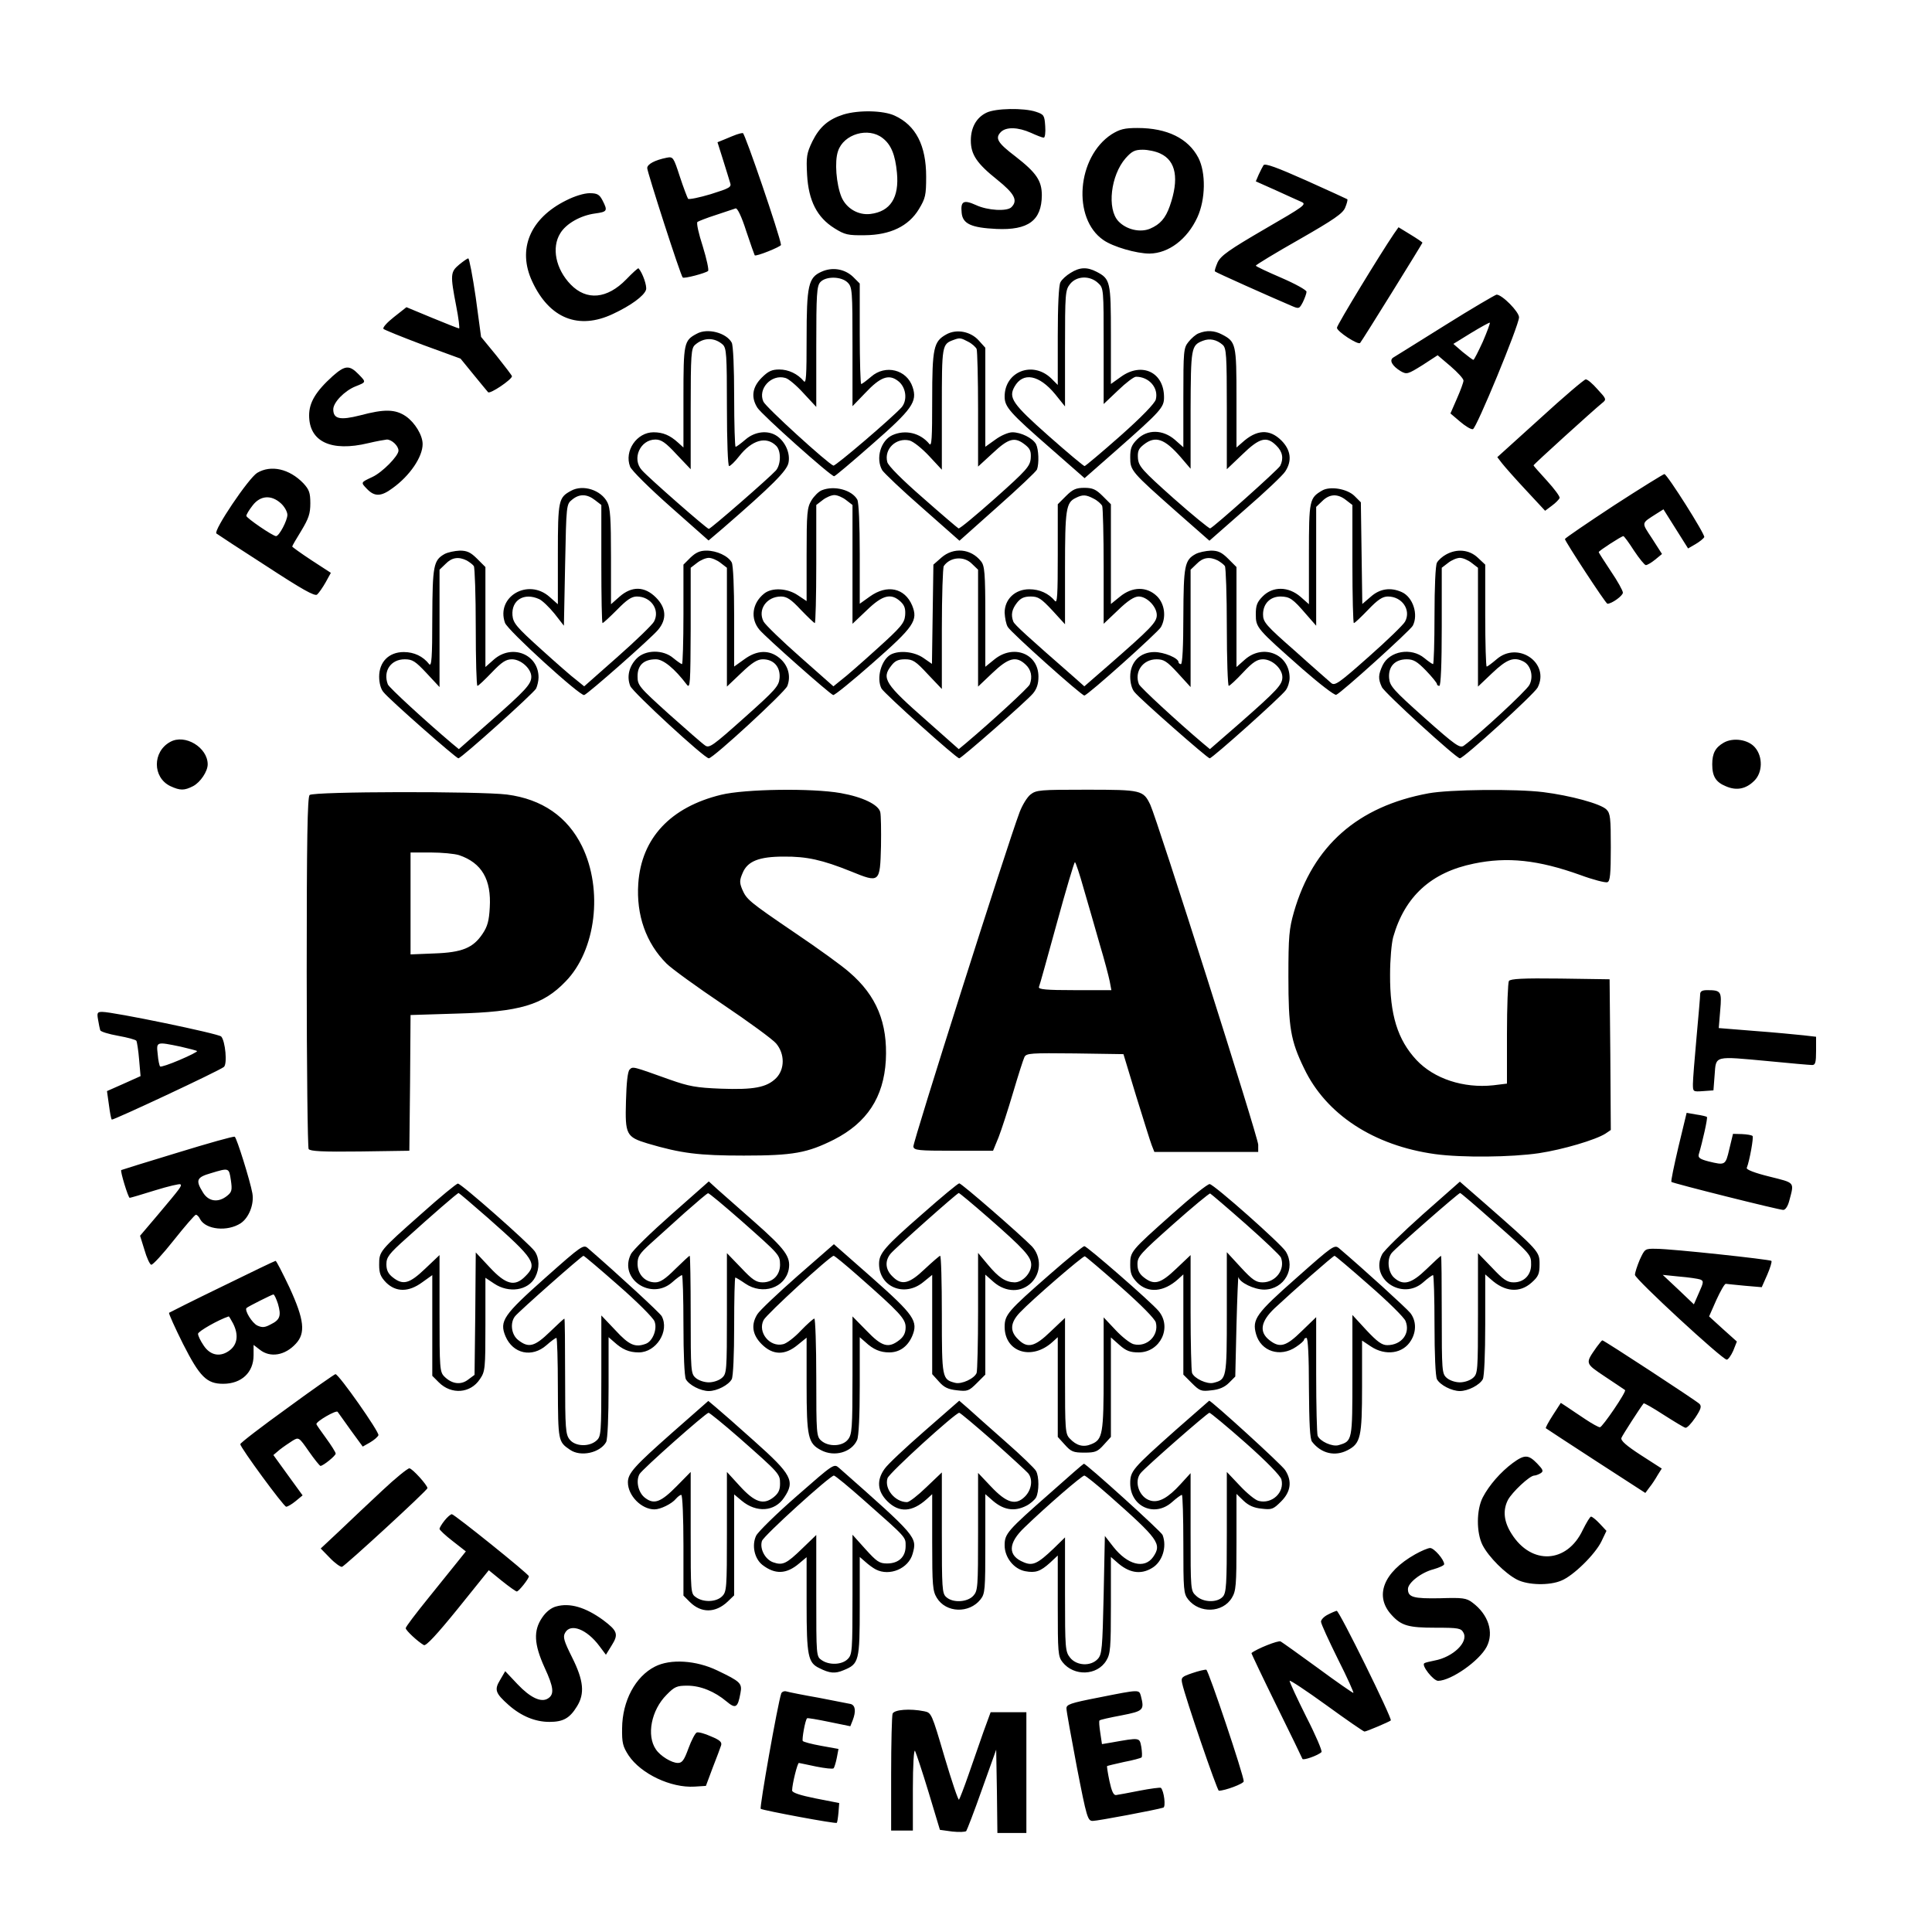 <svg version="1" xmlns="http://www.w3.org/2000/svg" width="1066.667" height="1066.667" viewBox="0 0 800 800"><path d="M408.4 46.7c-4.1 2-6.4 6.1-6.4 11.5 0 5.8 2.5 9.5 10.9 16.2 7.2 5.8 8.7 8.6 5.9 11.4-1.8 1.8-9.8 1.4-14.7-.9-5.1-2.3-6.4-1.6-5.9 3.2.4 4.6 4 6.2 14.4 6.7 13.2.6 18.7-3.5 18.8-13.9 0-6.1-2.3-9.4-10.9-16.1-7.5-5.7-8.6-7.6-6-10.2 2.2-2.1 7-2 12.4.4 2.4 1.1 4.7 2 5.3 2 .5 0 .8-2.1.6-4.8-.3-4.4-.5-4.8-3.8-5.9-5-1.7-16.9-1.5-20.6.4zM349.3 47.4c-6.3 2-9.9 5.1-12.9 11.1-2.4 5-2.6 6.4-2.2 13.9.6 10.7 4.1 17.6 11.3 22.1 4.3 2.7 5.6 3 12.6 2.9 10.5-.1 18.1-3.7 22.4-10.8 2.7-4.5 3-5.7 3-13.5 0-12.9-4.3-21.2-13-25.2-4.7-2.2-14.9-2.4-21.2-.5zm16.2 9.8c3.5 2.7 5.2 6.9 5.9 14.3 1 10.3-2.7 16.1-11 17.1-5 .6-10-2.3-12-7.1-2.1-5.2-2.9-14.6-1.4-18.9 2.3-7.1 12.6-10.1 18.5-5.4zM460.3 55.6c-14.4 9.4-16.4 34.9-3.4 43.8 4 2.8 13.7 5.6 19.1 5.6 7.9-.1 15.6-5.9 19.8-15 3.4-7.4 3.6-18.5.4-24.7C492 57.3 483.3 53 471 53c-5.4 0-7.3.5-10.7 2.6zm20.2 8c6.5 3 7.8 10.5 3.9 21.7-1.8 5.1-4 7.6-8.2 9.4-4.1 1.7-9.8.4-13.1-3.1-4.8-5.1-3.2-19 3-26.1 2.6-2.9 3.8-3.5 7.1-3.5 2.2 0 5.5.7 7.3 1.6zM305 55.7c-.8.3-2.9 1.1-4.7 1.9l-3.2 1.3 2.3 7.3c1.2 4 2.6 8.2 2.9 9.4.7 1.9-.1 2.3-8 4.8-4.7 1.4-9 2.3-9.4 1.9-.3-.5-1.9-4.6-3.4-9.2-2.6-8-2.8-8.3-5.4-7.8-5 1-8.1 2.7-8.1 4.3 0 1.6 13.8 44.5 14.7 45.3.5.6 9.5-1.8 10.5-2.7.4-.4-.6-5-2.2-10.2-1.7-5.2-2.7-9.7-2.2-10.1.4-.3 3.9-1.7 7.7-2.9l8.1-2.7c.7-.3 2.5 3.4 4.4 9.4 1.8 5.4 3.4 9.9 3.5 10 .4.7 11-3.6 10.9-4.3-.5-4-15-46.4-15.8-46.3-.6 0-1.8.3-2.6.6zM523.2 68.4c-.4.6-1.3 2.4-2 3.9l-1.2 2.8 8.3 3.7c4.5 2.1 9.3 4.2 10.6 4.8 2.3 1 1.1 1.8-15.3 11.3-14.6 8.5-18 10.9-19.4 13.7-.8 1.9-1.4 3.6-1.1 3.8.3.4 22.9 10.5 31.6 14.2 3.2 1.4 3.3 1.3 4.8-1.5.8-1.7 1.5-3.6 1.5-4.3 0-.7-4.7-3.3-10.5-5.8s-10.5-4.7-10.5-5c0-.3 8-5.2 17.9-10.8C552.4 90.9 556 88.4 557 86c.7-1.7 1.1-3.2.9-3.5-.3-.2-8-3.7-17.1-7.8-11.9-5.3-17-7.2-17.6-6.3zM234.4 83c-14.9 7.4-20.3 20.2-14 33.6 7.1 15.3 19.2 20.1 33.4 13.4 7.5-3.5 12.9-7.5 13.7-10 .5-1.5-1.4-7-3.1-8.9-.2-.2-2.5 1.9-5.1 4.6-7.9 8.1-16.4 8.9-23 2.1-6.2-6.4-8-15.3-4.3-21.2 2.4-4 8.4-7.4 14.4-8.2 5.1-.7 5.3-1.1 3.1-5.4-1.3-2.5-2.2-3-5.4-3-2.2 0-6.2 1.2-9.7 3zM577.2 96.8c-5.7 8.4-23.5 37.6-23.6 38.9-.1 1.5 8.8 7.3 9.6 6.3.9-1 25.8-41.2 25.8-41.5 0-.2-2.2-1.7-5-3.4l-4.9-3-1.9 2.7zM190.1 109.6c-3.6 3-3.7 4.2-1.2 17.1 1 5.1 1.5 9.3 1.2 9.3-.3 0-5.4-2-11.2-4.4l-10.6-4.4-5.2 4.1c-2.8 2.2-4.8 4.4-4.3 4.9.4.4 7.8 3.4 16.3 6.6l15.6 5.7 5.3 6.5c2.9 3.6 5.7 6.9 6.1 7.4.8.9 9.8-5.2 9.9-6.6 0-.3-2.9-4.1-6.4-8.5l-6.4-7.8-2.2-16.3c-1.3-8.9-2.7-16.2-3.1-16.2-.4 0-2.1 1.2-3.8 2.6zM340.2 112.5c-5.5 2.4-6.2 5.7-6.2 27.7 0 15.5-.2 18.9-1.2 17.6-2.5-3-6.3-4.8-10.1-4.8-3.1 0-4.6.7-7.3 3.4-3.9 3.9-4.5 8.1-1.8 12.4 1.7 2.8 30.6 28.6 31.8 28.4.4 0 7.5-6 15.8-13.3 16.6-14.5 18.7-17.6 16.7-23.6-2.4-7.3-11.3-9.5-17.2-4.3-1.9 1.6-3.7 3-4.1 3-.3 0-.6-9.4-.6-20.8v-20.8l-2.8-2.8c-3.5-3.3-8.6-4.1-13-2.1zM351 117c1.9 1.9 2 3.3 2 26.6v24.6l5.3-5.5c6.2-6.6 9.7-7.9 13.5-5 3.4 2.5 4.1 8 1.5 11-4 4.4-27.4 24.4-28.2 24.1-2.4-.9-28-24.2-29-26.5-2.4-5.3 3.3-11.5 9.1-9.8 1.3.3 4.7 3.2 7.5 6.3l5.3 5.7v-24.9c0-21.8.2-25.2 1.7-26.8 2.3-2.5 8.7-2.4 11.3.2zM443.3 113c-1.7 1-3.7 2.8-4.2 3.9-.7 1.2-1.1 9.8-1.1 22.2v20.3l-2.8-2.8c-7.7-7.3-19.2-2.7-19.2 7.6 0 4.3 2 6.6 19.3 21.7l13.8 12.1 13.2-11.6c18.5-16.3 19.7-17.7 19.7-21.9 0-10.4-9.2-14.7-17.8-8.5l-4.2 3v-20.3c0-22.1-.2-23.2-6-26.2-3.9-2-6.9-1.9-10.7.5zm11.4 4.2c2.3 2.1 2.3 2.4 2.3 26.1v24l5.9-5.6c3.3-3.2 6.6-5.7 7.5-5.7 5.4 0 9.4 4.6 8.2 9.4-.4 1.6-5.9 7.3-14.7 15.1-7.8 6.9-14.5 12.5-14.8 12.5-.4 0-7.1-5.6-14.9-12.5-15-13.3-16.7-15.8-14.1-20.4 3.5-6.2 10.2-4.9 16.8 3.1l4.1 5.1v-24c0-22.8.1-24.2 2.1-26.7 2.7-3.4 8.2-3.6 11.6-.4zM598.5 134.6c-11 6.9-20.7 12.9-21.5 13.4-1.9 1.1-.6 3.5 3 5.7 2.5 1.4 2.9 1.3 9-2.5l6.3-4.1 5.4 4.6c2.9 2.5 5.3 5.1 5.3 5.9 0 .7-1.2 4-2.7 7.4l-2.7 6.2 4 3.4c2.1 1.8 4.5 3.3 5.3 3.1 1.4-.2 19-42.8 19.1-46.3 0-2.3-7-9.4-9.3-9.4-.6.1-10.2 5.7-21.2 12.6zm15.5 6.9c-1.9 4.1-3.6 7.5-3.9 7.5-.3 0-2.3-1.5-4.5-3.3l-3.8-3.3 7.3-4.5c4.1-2.5 7.6-4.4 7.8-4.3.2.2-1.1 3.7-2.9 7.9z"/><path d="M288.5 138.2c-5.3 2.8-5.5 3.8-5.5 26.2v20.9l-2.2-2c-3.4-3.1-6.3-4.3-10.2-4.3-6.9 0-12.2 7.7-9.7 14.2.5 1.5 8.1 9 16.8 16.7l15.7 13.9 6-5.1c20.4-17.7 26.5-23.8 27.1-27.1.8-3.9-1.3-8.6-4.7-11-3.7-2.6-9.2-2-13.1 1.4-1.9 1.6-3.7 3-4.1 3-.3 0-.6-9.3-.6-20.6 0-12.2-.4-21.3-1-22.5-2.2-4.1-10.1-6.2-14.5-3.7zm10.8 4.5c1.5 1.5 1.7 4 1.7 26 0 14 .4 24.3.9 24.3s2.4-1.8 4.1-4c5.4-6.9 11.3-8.5 15.4-4.4 2.1 2.1 2 7.7-.1 10.2-2.7 3-27 24.2-27.8 24.2-.8 0-25-21.2-27.7-24.3-4.3-4.7-.7-12.7 5.6-12.7 2.4 0 4.2 1.2 8.8 6.2l5.8 6.1v-25c0-22.6.2-25.1 1.8-26.5 3.5-3.1 8-3.2 11.5-.1zM391.8 138.5c-5.2 2.9-5.8 5.5-5.8 27.1 0 16-.2 19.5-1.2 18.2-3.8-4.6-10-6-15.3-3.6-4.8 2.2-7 9.6-4.2 14.5.7 1.1 8.1 8.2 16.6 15.6l15.4 13.6 15.7-14c8.7-7.7 16.1-14.7 16.4-15.5.9-2.5.7-8.3-.4-10.5-1.4-2.5-6.2-4.9-9.8-4.9-1.6 0-4.7 1.3-7 3l-4.2 3v-41l-2.7-3c-3.4-3.8-9.3-4.9-13.5-2.5zm9.1 3c1.6.8 3.1 2.2 3.5 3 .3.9.6 12.3.6 25.2v23.5l6.1-5.6c6.6-6.2 9.1-6.8 13.3-3.5 2.2 1.7 2.6 2.8 2.4 5.7-.3 3.3-1.7 4.9-14.7 16.5-7.9 7-14.7 12.7-15.2 12.5-.4-.2-7.1-5.9-14.8-12.7-8.5-7.4-14.4-13.3-14.7-14.8-1.4-5.4 3.7-10.2 9.2-8.9 1.6.4 5.2 3.3 8.1 6.4l5.3 5.7v-25.1c0-26.7 0-26.9 5-28.7 2.4-.9 2.9-.8 5.9.8zM496.4 138c-1.2.4-3.1 2.1-4.3 3.6-2 2.5-2.1 3.7-2.1 23.1v20.5l-3.5-3.1c-5-4.3-11.4-4.4-15.6-.2-2.4 2.4-2.9 3.8-2.9 7.5 0 5.5.4 5.9 19.6 22.9l13.2 11.6 14.8-13c8.2-7.1 15.7-14.2 16.6-15.7 2.9-4.4 2.3-8.9-1.6-12.8-4.9-4.9-10.3-4.6-16.3.9l-2.3 2v-20.4c0-22.4-.2-23.4-6-26.4-3.2-1.7-6.4-1.8-9.6-.5zm9.9 4.8c1.5 1.4 1.7 4 1.7 26.5v25l6.4-6.1c7.2-7 10.1-7.7 14.1-3.7 2.6 2.5 3.1 5.4 1.6 8.4-1 1.7-27.4 25.3-29 25.9-.4.1-7.3-5.5-15.2-12.5-13-11.6-14.4-13.2-14.7-16.5-.2-2.9.2-4 2.4-5.7 4.8-3.8 8.6-2.5 15.3 5.2l4.1 4.8v-24.3c.1-25.9.2-26.8 5.1-28.7 2.8-1.1 5.7-.5 8.2 1.7zM137.8 155.7c-7.1 6.4-9.8 11-9.8 16.3 0 10.9 9.1 15.2 24.5 11.5 3.3-.8 6.8-1.4 7.7-1.5 2 0 4.8 2.6 4.8 4.6 0 2.2-6.7 9-10.8 10.9-4.9 2.3-4.9 2.2-2.2 5 3.1 3.2 5.8 3.2 10.6-.4 7.1-5.1 12.4-12.9 12.4-18.2 0-3.7-3.2-8.9-6.9-11.5-4.4-3-8.9-3.1-19-.4-8.3 2.1-11.1 1.5-11.1-2.5 0-2.9 4.7-7.7 9.2-9.5 4.5-1.8 4.5-1.7 1.3-5-3.8-3.9-5.6-3.8-10.7.7zM637.8 173.2L620 189.3l2 2.6c1.1 1.4 5.5 6.4 9.9 11.1l7.9 8.5 2.8-2.1c1.5-1.1 2.9-2.5 3.2-3.2.2-.6-2.2-3.8-5.2-7.1-3.1-3.4-5.6-6.2-5.6-6.4 0-.4 24.6-22.7 28.4-25.8 1.9-1.5 1.8-1.7-1.9-5.7-2-2.3-4.2-4.2-4.9-4.1-.6 0-9.1 7.2-18.8 16.1zM106.5 195.8c-3.6 2.2-18.2 23.9-16.9 25.1.5.4 9.8 6.5 20.7 13.5 14.7 9.6 20 12.6 21 11.8.7-.6 2.3-2.9 3.5-5l2.2-4-8-5.2c-4.4-2.9-8-5.5-8-5.7 0-.3 1.7-3.2 3.8-6.6 3-5 3.7-7 3.7-11.3 0-4.4-.5-5.7-2.9-8.3-5.8-6-13.4-7.7-19.1-4.3zm9.9 12.7c1.4 1.3 2.6 3.4 2.6 4.7 0 2.3-3.4 8.8-4.7 8.8-1.3 0-12.3-7.5-12.3-8.4 0-.5 1.1-2.4 2.6-4.3 3.2-4.2 7.8-4.5 11.8-.8zM668.3 209.3c-11.1 7.3-20.2 13.5-20.3 13.9 0 .9 16.9 26.8 17.6 26.8 1.8 0 6.4-3.3 6.4-4.6 0-.8-2.2-4.8-5-8.9-2.7-4.1-5-7.6-5-7.9 0-.5 9.4-6.6 10.2-6.6.3 0 2.3 2.7 4.4 6 2.2 3.3 4.4 6 4.9 6 .6 0 2.3-1 3.9-2.3l2.8-2.3-4.1-6.4c-4.5-6.9-4.7-6.1 2-10.4l2.7-1.7 5.1 8.1 5.1 8.1 3.1-1.8c1.7-1 3.3-2.3 3.6-2.9.4-1.1-15.2-25.8-16.5-26.1-.4 0-9.8 5.8-20.9 13zM236.5 203.2c-5.2 2.8-5.5 3.8-5.5 26.2v20.8l-3.5-3.1c-8.9-7.8-22.2 0-18.4 10.8 1.1 3.1 31.2 30.5 32.8 29.9 1.6-.5 28-23.8 30.6-27 3.7-4.4 3.4-9.1-.9-13.4-4.7-4.7-10-4.8-15.1-.3l-3.5 3.1v-19.6c0-15.7-.3-20.3-1.5-22.6-2.6-5.1-10.1-7.5-15-4.8zm9.9 3.9l2.6 2v24.5c0 13.4.2 24.4.5 24.4s3-2.5 6-5.5c4-4.1 6-5.5 8.2-5.5 5.9 0 9.7 5.6 7.1 10.4-.7 1.3-7.5 7.9-15.1 14.6l-13.8 12.2-3.2-2.6c-1.8-1.3-8.4-7.1-14.7-12.8-10.2-9.2-11.5-10.8-11.8-14-.5-6.3 4.8-9.6 11.1-6.7 1.3.6 4.1 3.3 6.3 6l3.9 5 .5-25.2c.5-24.9.5-25.1 2.9-27 3-2.5 6.2-2.4 9.5.2zM340.3 203c-1.3.5-3.2 2.4-4.3 4.2-1.8 3-2 5.1-2 22.5v19.2l-3.6-2.4c-4.4-3-10.8-3.3-14-.7-5 4-5.8 10.4-1.9 15 2.7 3.2 29 26.5 30.5 27 .5.2 7.9-5.8 16.4-13.3 17.2-15.1 18.8-17.6 16.3-23.8-3.1-7.3-10.4-8.8-17.5-3.7l-4.2 3v-20.6c0-12.2-.4-21.3-1-22.5-2.2-4-9.5-6-14.7-3.9zm10.1 4.1l2.6 2v49.2l5.9-5.6c6.6-6.4 10.1-7.2 14-3.6 1.7 1.6 2.1 3 1.9 5.7-.3 3.2-1.6 4.8-11.8 14-6.3 5.7-12.9 11.5-14.7 12.8l-3.2 2.6-13.8-12.2c-7.6-6.7-14.4-13.3-15.1-14.6-2.6-4.9 1.2-10.4 7.2-10.4 2.4 0 4.2 1.2 8.2 5.5 2.9 3 5.5 5.5 5.8 5.5.3 0 .6-11 .6-24.4v-24.5l2.6-2c1.5-1.2 3.7-2.1 4.9-2.1 1.2 0 3.4.9 4.9 2.1zM441.4 205.4l-3.4 3.4v20.8c0 16.8-.2 20.5-1.2 19.2-2.6-3.1-6.3-4.8-10.6-4.8-5.9 0-10.2 4.1-10.2 9.7.1 2.1.6 4.8 1.3 5.9 1.3 2.3 30.5 28.4 31.7 28.4 1.3 0 30.4-26.1 31.7-28.3 2.3-4.1 1.6-9.6-1.6-12.8-4.2-4.1-10.2-4.1-15.4.2l-3.7 3v-41.3l-3.4-3.4c-2.8-2.8-4.2-3.4-7.6-3.4-3.4 0-4.8.6-7.6 3.4zm11.5 1.1c1.6.8 3.1 2.2 3.5 3 .3.9.6 12.3.6 25.2v23.6l5.9-5.6c4.1-4 6.8-5.7 8.6-5.7 3.4 0 7.5 4.2 7.5 7.7 0 3-2.5 5.5-20 20.8l-10 8.7-3.7-3.3c-19.9-17.4-25.2-22.2-25.7-23.5-1.1-2.8-.6-5.1 1.5-7.8 1.5-1.9 2.9-2.6 5.7-2.6 3.1 0 4.3.8 8.9 5.7l5.3 5.8v-23.2c0-24.3.4-27.2 4.4-29.1 2.9-1.5 4.3-1.4 7.5.3zM547.5 203.1c-5.3 3.1-5.5 3.9-5.5 26.3v20.8l-3.5-3.1c-5-4.3-11.4-4.4-15.6-.2-2.4 2.4-2.9 3.8-2.9 7.5 0 5.5.4 5.9 19.3 22.6 7 6.1 13.3 11 14 10.7 2.1-.8 30.6-26.6 31.7-28.6 2.4-4.6.1-11.8-4.5-13.9-4.6-2.1-9.1-1.5-12.9 1.9l-3.5 3-.3-21-.3-21.1-2.6-2.6c-3-3-10.1-4.2-13.4-2.3zm9.9 4l2.6 2v24.5c0 13.4.3 24.4.6 24.4.4 0 3-2.5 5.9-5.5 4-4.2 6-5.5 8.2-5.5 5.9 0 9.7 5.6 7.1 10.4-.7 1.3-7.5 7.9-15.1 14.6-12.4 11-14 12.1-15.5 10.8-.9-.8-7.7-6.7-14.9-13.2-12.2-10.7-13.3-12-13.3-15.2 0-4.4 2.9-7.4 7.3-7.4 3.8.1 5 .9 10.5 7.3l4.2 4.8v-49.2l2.5-2.4c3-3 6.4-3.2 9.9-.4z"/><path d="M184.1 229.4c-4.6 2.6-5 4.7-5.1 26.6 0 16.3-.3 20.2-1.3 19-2.5-3.2-6.2-5-10.5-5-6.2 0-10.2 4.1-10.2 10.2 0 2.6.7 5.2 1.8 6.4 2.2 2.9 30.1 27.4 31 27.4 1.2 0 31-26.8 32.2-28.9.5-1.1 1-3.2 1-4.6 0-9.6-11-14-18.5-7.4l-3.5 3.1v-41.4l-3.4-3.4c-2.7-2.7-4.2-3.4-7.2-3.4-2.2.1-5 .7-6.3 1.4zm9.2 2.7c1.2.7 2.5 1.7 2.9 2.3.4.6.8 12 .8 25.3 0 13.4.3 24.3.7 24.3.4 0 3-2.5 5.9-5.5 4.2-4.4 5.9-5.5 8.4-5.5 3.7 0 8 3.9 8 7.2 0 3.1-2.3 5.6-17.3 18.8L190 310.2l-2.9-2.4c-11-9.3-26-23.1-26.5-24.4-2.1-5.5 1.2-10.4 7-10.4 3.2 0 4.4.8 9 5.7l5.4 5.8v-48.6l2.5-2.4c2.6-2.7 5.4-3.1 8.8-1.4zM285.9 230.9l-2.9 2.9v20.6c0 11.3-.3 20.6-.6 20.6s-1.9-1.1-3.6-2.5c-4.2-3.6-11.5-3.5-15.1.1-3.2 3.2-4.3 7.6-2.7 11.5 1.1 2.6 30.7 29.9 32.5 29.9 1.8 0 31.4-27.3 32.5-29.9 1.6-4.1.4-8.6-3.2-11.6-4.2-3.5-9.3-3.4-14.6.5l-4.2 3v-20.6c0-12.2-.4-21.3-1-22.5-1.5-2.7-6.2-4.9-10.5-4.9-2.7 0-4.4.8-6.6 2.9zm12.5 2.2l2.6 2v49.2l5.9-5.6c4.6-4.4 6.7-5.7 9-5.7 4.5 0 7.3 3.2 6.9 7.8-.3 3.3-1.6 4.8-14.6 16.4-13 11.6-14.5 12.7-16.2 11.5-1.1-.7-7.8-6.6-15-13-12.5-11.3-13-11.9-13-15.7 0-4.6 2.6-7 7.6-7 3.1 0 7.8 3.9 12.8 10.5 1.4 1.8 1.5-.5 1.6-23.2v-25.2l2.6-2c1.5-1.2 3.7-2.1 4.9-2.1 1.2 0 3.4.9 4.9 2.1zM389.8 230.9l-3.3 2.9-.3 20.5-.3 20.6-3.6-2.5c-3.8-2.6-9.9-3.2-13.4-1.4-4 2.2-6.1 9.8-3.9 14.1 1.2 2.1 31 28.9 32.2 28.9.9 0 27.8-23.6 30.5-26.8 1.6-1.9 2.3-4 2.3-7 0-9.6-10.4-13.6-18.3-7.1l-3.7 3v-20.8c0-18.2-.3-21.1-1.8-22.9-4.2-5.3-11.4-5.9-16.4-1.5zm12.7 2.6l2.5 2.4v48.4l5.9-5.6c6.7-6.4 9.9-7.2 13.8-3.5 2.3 2.1 2.9 5.1 1.7 8.2-.5 1.3-15.5 15.1-26.5 24.4l-2.9 2.4-13.2-11.7c-17.4-15.3-18.9-17.6-14.7-22.9 1.5-2 2.9-2.6 5.7-2.6 3.2 0 4.4.8 9.4 6.2l5.8 6.1v-24.9c0-13.7.4-25.4.8-26 2.6-3.8 8.4-4.3 11.7-.9zM495.1 229.4c-4.6 2.5-5 4.8-5.1 25.8 0 12.5-.4 19.8-1 19.8-.5 0-1-.4-1-.8 0-1.7-6-4.2-10-4.2-5.9 0-10 4.1-10 10.2 0 2.6.7 5.2 1.8 6.4 2.2 2.8 30.2 27.4 31.1 27.4 1.1 0 29.7-25.6 31.5-28.2.9-1.2 1.6-3.5 1.6-5.1 0-9.8-10.9-14.3-18.5-7.6l-3.5 3.1v-41.4l-3.4-3.4c-2.7-2.7-4.2-3.4-7.2-3.4-2.2.1-5 .7-6.3 1.4zm9.2 2.7c1.2.7 2.5 1.7 2.9 2.3.4.6.8 12 .8 25.3 0 13.4.4 24.3.8 24.3s3.1-2.5 5.9-5.5c4.1-4.4 5.9-5.5 8.3-5.5 3.8 0 8 3.9 8 7.4 0 3.1-2 5.3-17.7 19.1L501 310.2l-3-2.5c-10.4-8.8-25.9-23.1-26.4-24.4-2-5.1 1.6-10.3 7.3-10.3 3 0 4.3.8 8.8 5.7l5.3 5.8v-48.6l2.5-2.4c2.6-2.7 5.4-3.1 8.8-1.4zM598.8 229.6c-1.5.8-3.2 2.3-3.8 3.4-.6 1.1-1 10.1-1 21.9 0 11.1-.3 20.1-.6 20.1s-1.9-1.1-3.6-2.5c-5.4-4.5-14.4-3-17.3 3-1.8 3.9-1.9 5.6-.3 9 1 2.3 30.8 29.5 32.3 29.5 1.6 0 30.8-26.6 32.2-29.3 5.2-10.2-8.2-19.4-17-11.7-1.9 1.6-3.7 3-4.1 3-.3 0-.6-9.5-.6-21.1v-21.1l-3.1-2.9c-3.5-3.3-8.6-3.8-13.1-1.3zm10.6 3.5l2.6 2v49.2l5.9-5.6c6.1-5.8 9-6.9 13.1-4.7 2.9 1.6 4.1 6.2 2.3 9.6-1.2 2.4-21 20.7-27.2 25.2-1.6 1.1-3.5-.2-16.2-11.5-13.1-11.7-14.4-13.2-14.7-16.5-.4-4.8 2.4-7.8 7.3-7.8 2.8 0 4.3.9 8 4.7 2.5 2.6 4.5 5.1 4.5 5.5 0 .5.5.8 1 .8.6 0 1-8.8 1-24.4v-24.5l2.6-2c1.5-1.2 3.7-2.1 4.9-2.1 1.2 0 3.4.9 4.9 2.1zM70.5 307.2c-7.4 4-7.4 14.7 0 18.3 4.1 1.9 5.8 1.9 9.5 0 3-1.6 6-6.1 6-9 0-7-9.4-12.7-15.5-9.3zM713.8 307.5c-3.5 2-4.8 4.4-4.8 9 0 5 1.5 7.4 5.7 9.1 4.4 1.9 8.3 1.1 11.7-2.3 3.5-3.4 3.6-10 .3-13.8-2.8-3.3-9-4.2-12.9-2zM298.6 329.1c-21 5.1-33 18-34.3 36.7-.9 13.1 3.2 24.7 11.7 33.2 2.1 2.1 12.6 9.7 23.3 16.9 10.7 7.2 20.7 14.5 22.1 16.2 3.6 4.3 3.6 10.6 0 14.3-3.9 3.9-9.3 4.9-22.9 4.4-10.3-.4-13.3-1-21-3.7-15.7-5.6-15.4-5.6-16.8-4.2-.8.8-1.3 5.4-1.5 13.1-.4 13.8.1 14.8 9 17.5 13.9 4.1 21.1 5 39.8 5 20.5 0 26.3-1.1 37.3-6.6 13.7-7 20.6-17.5 21.5-32.8.8-15.5-3.8-26.8-15.1-36.5-2.9-2.6-13-9.9-22.2-16.1-19.7-13.4-20.3-14-22.2-18.3-1.1-2.7-1.1-3.7.2-6.7 2-4.9 6.8-6.8 17-6.8 9.6-.1 16.1 1.4 27.8 6.1 12 4.9 12.1 4.8 12.5-10.4.1-6.5 0-12.9-.3-14.1-.7-3.1-7.3-6.3-16.4-7.9-11.9-2.1-39.7-1.7-49.5.7zM426.7 329c-1.4 1.1-3.4 4.4-4.5 7.3-5.3 14.1-44.3 136.9-44 138.5.3 1.5 1.9 1.7 16.7 1.7h16.3l2.3-5.6c1.2-3.1 3.9-11.4 6-18.5s4.2-13.7 4.7-14.7c.8-1.6 2.6-1.7 21-1.5l20 .3 5.3 17.5c3 9.6 5.8 18.7 6.4 20.2l1.1 2.8h43v-3c0-3-41.8-134.6-44.7-140.8-2.9-6-3.6-6.2-26.4-6.2-19.2 0-20.8.1-23.2 2zm22.1 39.2c1.8 6.2 4.8 16.5 6.6 22.9 1.9 6.3 3.7 13.2 4.1 15.2l.7 3.7H445c-11.7 0-15.1-.3-14.8-1.3.3-.6 3.6-12.6 7.4-26.4 3.8-13.9 7.2-25.3 7.5-25.3.3 0 2 5.1 3.7 11.2zM591.5 328.5c-29.3 5.4-47.8 21.7-55.7 49.1-2 7-2.3 10.1-2.3 26.9 0 20.9.9 26.4 6.5 37.9 9.1 19.1 28.9 32 54.3 35.5 11.1 1.5 31.5 1.3 43-.4 9.9-1.5 23.4-5.5 27.5-8.1l2.2-1.5-.2-31.2-.3-31.2-20.4-.3c-15.7-.2-20.6.1-21.3 1-.4.7-.8 10.6-.8 21.9v20.6l-5.7.7c-12.3 1.3-24.5-2.7-31.8-10.5-7.8-8.4-11-18.7-10.9-35.4 0-6.1.6-13 1.3-15.5 4.8-16.8 15.7-26.8 33.4-30.4 13.9-2.9 26.7-1.5 44 4.7 5.4 2 10.5 3.3 11.3 3 1.1-.4 1.4-3.3 1.4-14.4 0-12.2-.2-14.1-1.8-15.7-2.4-2.4-15-5.8-26.2-7.2-11.4-1.4-38.9-1.1-47.5.5zM128.2 329.2c-.9.9-1.2 18.5-1.2 73.2 0 39.7.4 72.7.8 73.4.7.9 5.6 1.2 21.3 1l20.4-.3.3-28.1.2-28.1 19.3-.6c25.8-.7 35.5-3.5 44.9-13.3 12.6-12.9 15.6-38 6.8-56-6-12.2-16.5-19.5-31.1-21.4-11.3-1.4-80.2-1.3-81.7.2zm61.9 24.9c9.4 3.2 13.4 10.1 12.7 21.7-.3 5.4-.9 7.8-3 10.9-3.9 5.8-8.4 7.7-20 8.1l-9.8.4V353h8.4c4.5 0 9.8.5 11.7 1.1zM704 411.7c0 1-.7 9-1.5 17.8S701 447 701 448.8c0 3.3 0 3.3 4.3 3l4.2-.3.5-6.5c.6-8-.4-7.7 22.3-5.6 9.1.9 17.2 1.6 18.1 1.6 1.3 0 1.6-1.1 1.6-5.9v-5.8l-5.2-.6c-2.9-.3-12-1.2-20.2-1.8l-14.9-1.2.6-7.3c.7-7.9.4-8.4-5.4-8.4-2.1 0-2.9.5-2.9 1.7zM40.6 422.2c.3 1.8.7 3.8.9 4.4.2.6 3.5 1.6 7.4 2.3 3.9.7 7.3 1.6 7.6 2.1.2.4.8 3.9 1.1 7.7l.6 6.9-6.9 3.1-7 3.1.8 5.7c.4 3.1.9 5.9 1.2 6.1.4.4 44.5-20.2 46.4-21.8 1.5-1.2.6-10.7-1.1-12.6C90.5 428 47 419 42.3 419c-2 0-2.2.4-1.7 3.2zm34.2 11.2c3.5.8 6.5 1.6 6.8 1.8.2.3-3 1.9-7.2 3.7-4.2 1.8-7.8 3-8.1 2.7-.3-.3-.8-2.5-1-5.1-.6-5.2-.6-5.2 9.5-3.1zM695 474.9c-1.8 7.7-3.2 14.3-2.9 14.5.6.6 44.5 11.6 46.3 11.6.9 0 1.9-1.5 2.5-3.8 2.1-7.9 2.5-7.3-8.2-10-6.1-1.5-9.7-2.9-9.4-3.6 1.2-3.1 2.9-12.7 2.4-13.2-.4-.4-2.3-.7-4.4-.8l-3.7-.1-1.5 6.2c-1.6 6.9-1.7 6.9-8.7 5.2-3.4-.9-4.3-1.5-4-2.8 1.6-5.4 3.8-15.2 3.4-15.6-.2-.2-2.2-.7-4.4-1l-4-.7-3.4 14.1zM73.5 477.3c-12.6 3.8-23.1 7.1-23.3 7.2-.5.4 2.9 11.5 3.5 11.5.3 0 5.1-1.4 10.5-3.1 5.5-1.7 10.2-2.8 10.5-2.5.7.6.2 1.3-9.4 12.7l-7.3 8.6 1.8 5.8c.9 3.2 2.2 6 2.8 6.2.6.2 4.8-4.4 9.4-10.2 4.6-5.8 8.7-10.5 9.1-10.5.5 0 1.3.8 1.8 1.9 2.4 4.3 11.3 5.2 16.8 1.6 3.4-2.3 5.6-7.9 4.8-12.4-.9-5.1-6.5-23-7.3-23.4-.4-.3-11 2.7-23.7 6.6zm22.1 11.4c.6 4.1.4 4.9-1.6 6.5-3.6 2.9-7.7 2.4-10-1.5-3.1-5-2.6-6.2 3.3-7.9 7.6-2.3 7.5-2.3 8.3 2.9zM278 502.9c-8.5 7.5-16.1 14.9-16.8 16.5-5 10.2 8.4 19.2 17.1 11.6 1.9-1.7 3.7-3 4.1-3 .3 0 .6 9.3.6 20.6 0 12.2.4 21.3 1 22.5 1.3 2.4 6.1 4.9 9.5 4.9 3.4 0 8.2-2.5 9.5-4.9.6-1.2 1-10.2 1-22 0-11.1.2-20.1.5-20.1.2 0 2.1 1.1 4.1 2.5 7.2 4.9 16.5 1.8 18-5.9.9-5.2-1.4-8.3-14.3-19.7-6.5-5.7-13.4-11.8-15.3-13.5l-3.5-3.2-15.5 13.7zm29.2 2.8c15.8 14 15.7 13.9 15.8 18 0 4.3-3 7.3-7.2 7.3-2.7 0-4.3-1.1-9-6.1l-5.8-6v24.9c0 23.8-.1 25-2 26.7-1.2 1.1-3.6 1.9-5.5 1.9s-4.3-.8-5.5-1.9c-1.9-1.7-2-2.9-2-26.2 0-13.3-.2-24.3-.4-24.3-.3 0-2.9 2.5-6 5.5-4.1 4.1-6.2 5.5-8.3 5.5-4.2 0-7.3-3.3-7.3-7.7 0-3 .8-4.2 5.3-8.3 2.8-2.6 9.3-8.3 14.2-12.8 5-4.4 9.3-8.1 9.7-8.1.4-.1 6.7 5.2 14 11.6zM589.1 502.9c-8.4 7.5-16 14.9-16.8 16.5-5.2 10.1 8.3 19.3 17 11.6 1.9-1.7 3.7-3 4.1-3 .3 0 .6 9.3.6 20.6 0 12.2.4 21.3 1 22.5 1.3 2.4 6.1 4.9 9.5 4.9 3.4 0 8.2-2.5 9.5-4.9.6-1.2 1-10.4 1-22.7v-20.7l2.3 2c5.8 5.3 12 5.8 16.9 1.4 2.8-2.5 3.3-3.6 3.3-7.6 0-5.3-.1-5.4-22.9-25.4l-10.1-8.8-15.4 13.6zm29.2 2.8c15.8 13.9 15.7 13.8 15.7 18 0 4.3-3 7.3-7.2 7.3-2.7 0-4.3-1.1-9-6.1l-5.8-6v24.9c0 23.8-.1 25-2 26.7-1.2 1.1-3.6 1.9-5.5 1.9s-4.3-.8-5.5-1.9c-1.9-1.7-2-2.9-2-26.2 0-13.3-.1-24.3-.3-24.3-.2 0-2.9 2.5-6 5.5-6.3 6.1-9.7 7-13.5 3.5-2.5-2.3-3-7.7-.9-10.2 1.7-2.1 27.6-24.8 28.3-24.8.3 0 6.5 5.3 13.7 11.7zM174.5 502.6C157.1 518 157 518.1 157 523.7c0 3.6.6 5 2.9 7.4 4.1 4 9.3 4 14.9-.1l4.2-3v41.7l2.7 2.7c5.2 5.2 13.1 4.6 17-1.3 2.2-3.2 2.3-4.3 2.3-22.7v-19.3l3.6 2.4c6.1 4.1 14.1 2.9 17-2.6 1.9-3.7 1.8-7.9-.2-10.8-2.3-3.2-30.5-28.1-31.8-28-.6 0-7.4 5.6-15.1 12.5zm27.4 1.6c19.5 17.2 20.8 19.2 15.6 24.3-4.3 4.4-8 3.5-14.7-3.7l-5.8-6.2-.2 25.3-.3 25.4-2.7 2c-3 2.3-6.7 1.8-9.8-1.3-1.9-1.9-2-3.4-2-26.2v-24.1l-5.9 5.6c-6.6 6.3-9.2 7-13.5 3.6-1.9-1.5-2.6-3-2.6-5.4 0-2.9 1-4.3 8.3-10.8 10.5-9.5 21.1-18.7 21.6-18.7.2 0 5.6 4.6 12 10.2zM381.9 502.7C366.3 516.3 364 519 364 523.3c0 9.6 10.5 14 18.3 7.6l3.7-3V569l2.8 3.1c2.1 2.4 3.8 3.2 7.5 3.6 4.3.5 4.9.3 8.2-3l3.5-3.5v-41.4l3.5 3.1c5 4.3 11.4 4.4 15.6.2 4.1-4.1 4.1-10.8.2-15-4.8-4.9-29.1-26.1-30.1-26.1-.5 0-7.4 5.7-15.3 12.7zM409 504c15.1 13.2 18 16.4 18 19.7 0 3.5-3.6 7.3-6.9 7.3-3.8-.1-6.6-2-11.1-7.4l-4-4.8v24c0 13.2-.3 24.8-.6 25.7-.9 2.3-6.2 4.8-8.9 4.1-5.4-1.4-5.5-1.8-5.5-28.2 0-13.4-.3-24.4-.7-24.4-.3 0-3.2 2.5-6.4 5.5-6.5 6.2-9.6 6.9-13.4 3-2.9-2.8-3.2-6.4-.7-9.4 2-2.4 27.4-25 28.2-25.1.3 0 5.7 4.5 12 10zM485.5 502.6c-17.4 15.5-17.5 15.6-17.5 21.1 0 3.6.6 5 2.9 7.4 4.5 4.5 11 3.9 16.9-1.4l2.2-2v41.5l3.5 3.5c3.3 3.3 3.9 3.5 8.1 3 3.2-.3 5.5-1.3 7.3-3.1l2.6-2.6.5-21.3c.3-11.6.7-20.6.8-19.9.4 2.2 6.5 5.2 10.7 5.2 8.3-.1 13.2-8.8 8.9-15.8-2-3.2-29.5-27.6-31.5-27.9-.8-.1-7.7 5.4-15.4 12.3zm30.4 4.3c7.7 6.8 14.2 13 14.5 13.8 1.9 4.9-2.1 10.3-7.6 10.3-2.7 0-4.2-1-9-6.2l-5.8-6.3v25.2c0 27.2-.1 27.5-5.5 28.9-2.7.7-8-1.8-8.9-4.1-.3-.9-.6-12.3-.6-25.2v-23.6l-5.9 5.6c-6.6 6.3-9.2 7-13.5 3.6-1.9-1.5-2.6-3-2.6-5.5 0-3.1 1.2-4.4 14.7-16.4 8.1-7.2 15-12.9 15.4-12.8.4.2 7.1 5.9 14.8 12.7z"/><path d="M225.8 529.1c-17.3 15.4-19.1 17.9-16.5 24.2 3.1 7.3 11 9 17 3.7 1.9-1.7 3.7-3 4.1-3 .3 0 .6 9.3.6 20.7.1 21.9.1 22.3 5 25.6 4.4 3.1 12.5 1.3 15-3.2.6-1.2 1-10.4 1-22.7v-20.7l2.3 2c3.4 3.1 6.2 4.3 10.2 4.3 7.2 0 12.8-8.8 9.5-15-.8-1.4-17.7-17-30.5-28.1-1.9-1.7-2.5-1.3-17.7 12.2zm30.2 3.1c7.7 6.7 14.4 13.4 15 14.9 1.3 3.1-.7 8.2-3.5 9.3-4.5 1.7-7 .6-12.7-5.6l-5.8-6.1v25c0 23.9-.1 25.1-2 26.8-3 2.7-8.8 2.5-11.1-.4-1.7-2.1-1.9-4.4-1.9-26.2 0-13.1-.1-23.9-.3-23.9-.2 0-2.9 2.5-6 5.5-6.3 6.1-8.8 6.8-13.1 3.4-2.9-2.2-3.5-7.2-1.3-9.9 1.7-2.1 27.6-25 28.3-25 .3 0 6.8 5.5 14.4 12.2zM330.3 528.3c-8.3 7.3-15.8 14.4-16.7 15.9-2.7 4.3-2.1 8.5 1.8 12.4 4.6 4.6 9.6 4.7 14.9.3l3.7-3v19.6c0 21.6.6 24.2 6 27 5.5 2.9 12.6.9 14.9-4.2.7-1.5 1.1-10.2 1.1-22.5v-20.1l2.3 2c3.3 3.1 6.2 4.3 9.9 4.3 4.3 0 7.6-2.4 9.5-6.7 2.6-6.2.9-8.7-16.6-24.2l-15.8-13.9-15 13.1zm24.9-.1c17.5 15.4 19.8 17.9 19.8 21.4 0 2.3-.8 3.9-2.6 5.3-4.5 3.5-7.2 2.8-13.6-3.9l-5.8-5.9v24.3c0 22.3-.2 24.6-1.9 26.7-2.3 2.9-8.1 3.1-11.1.4-1.9-1.7-2-2.9-2-26.2 0-13.3-.4-24.3-.8-24.3s-3 2.3-5.6 5c-2.6 2.8-5.9 5.3-7.3 5.6-5.6 1.4-10.7-5-8.1-10 1.3-2.5 27.5-26.5 29-26.6.4 0 4.9 3.7 10 8.2zM536.9 529.1c-16.8 14.8-18.5 17.2-16.8 23.3 2 7.2 10 9.8 16.6 5.3 1.8-1.2 3.3-2.5 3.3-3 0-.4.5-.7 1-.7.6 0 1 7.6 1 20.7.1 14.8.4 21.2 1.3 22.3 3.8 4.9 9.5 6.2 14.7 3.5 5.4-2.8 6-5.4 6-26.4v-19l3.6 2.4c6.1 4.1 13.5 3 16.7-2.5 2.3-3.8 2.1-8.2-.3-11.3-1.6-2-19.5-18.3-29.5-26.8-1.9-1.6-2.5-1.2-17.6 12.2zm30.1 3.1c7.7 6.7 14.4 13.3 15 14.8 2.1 5.1-1.6 10-7.6 10-2.2 0-4.2-1.5-8.6-6.2l-5.8-6.3v25.1c0 27.2 0 27.1-5.7 28.8-2.6.8-7.8-1.6-8.7-3.9-.3-.9-.6-12.3-.6-25.4v-23.7l-6 5.8c-6.5 6.4-9.1 7.1-13.4 3.7-4.3-3.4-3.6-7.7 2.2-13.2 7.6-7.1 24.2-21.7 24.8-21.7.3 0 6.8 5.5 14.4 12.2zM434.8 527.6c-17.5 15.3-18.8 16.8-18.8 21.9.1 10.4 11.2 14 19.8 6.2l2.2-2V595l2.9 3.2c2.6 2.9 3.5 3.3 8.1 3.3s5.5-.4 8.1-3.3l2.9-3.2v-41.2l3.5 3.1c2.8 2.5 4.5 3.1 8 3.1 8.9 0 14-10.4 8.2-17.2-3.2-3.8-29.6-26.8-30.7-26.8-.5 0-6.9 5.2-14.2 11.6zm29.2 5.2c8.6 7.6 14.2 13.3 14.6 14.8 1.4 5.4-3.7 10.4-9.2 9-1.5-.4-4.9-3.1-7.5-5.9l-4.9-5.2v23.2c0 25.1-.4 27.4-5.1 29.3-3.3 1.4-6.2.6-8.9-2.3-1.9-1.9-2-3.6-2-26v-24l-5.9 5.6c-6.7 6.5-9.7 7.2-13.6 3.2-3.4-3.3-3.2-6.8.8-11 5-5.3 26.1-23.5 26.9-23.3.5.2 7.1 5.8 14.8 12.6zM679 521.6c-1.1 2.6-2 5.4-2 6.3 0 1.7 36.2 35.1 38 35.1.6 0 1.8-1.7 2.7-3.7l1.5-3.8-5.8-5.2-5.7-5.2 3-6.8c1.7-3.7 3.4-6.7 3.9-6.7.5.1 4.1.4 7.9.8l7 .6 2.3-5.2c1.2-2.8 2-5.4 1.7-5.7-.7-.6-41.3-5-47.7-5-4.7-.1-4.7 0-6.8 4.5zm25 8.2c1.5.6 1.5 1.1-.5 5.5l-2.1 4.8-6.4-6.1-6.5-6.1 6.9.7c3.8.3 7.7.9 8.6 1.2zM92 532.7c-11.8 5.7-21.7 10.7-22 10.9-.2.3 2.4 6.1 5.8 12.9 6.9 13.6 9.8 16.5 16.6 16.5 7.6 0 12.6-4.7 12.6-11.8v-4.3l2.6 2c4.3 3.4 10.4 2.4 14.9-2.5 4.1-4.4 3.5-9.9-2.6-23.2-2.9-6.1-5.5-11.2-5.8-11.1-.3 0-10.3 4.8-22.1 10.6zm23.1 7.2c1.4 4.9.9 6.6-3 8.5-2.4 1.3-3.5 1.4-5.5.5-2.2-1-5.5-6.4-4.5-7.3.8-.7 10.4-5.5 11.1-5.6.4 0 1.2 1.8 1.9 3.9zM96.5 548c2.3 4.5 1.9 8.5-1.2 11-3.9 3.1-8.2 2.4-11-1.9-1.3-1.9-2.3-4-2.3-4.8 0-1 8.4-5.8 12.7-7.2.1-.1.9 1.2 1.8 2.9zM661.2 557.7c-4.9 7-5 6.7 3.5 12.4 4.3 2.9 8 5.3 8.2 5.5.7.6-9.4 15.4-10.4 15.4-.6 0-3.3-1.5-6-3.3-2.8-1.9-6.2-4.1-7.6-5.1l-2.6-1.7-3.3 5.1c-1.8 2.8-3.1 5.2-2.9 5.4.2.2 9.6 6.3 20.8 13.6l20.4 13.2 1.7-2.3c1-1.2 2.5-3.5 3.4-5.1l1.7-2.7-8.7-5.6c-6-3.9-8.4-6-8-7.1.4-1.1 7.7-12.4 9.2-14.3.2-.2 3.9 1.9 8.2 4.7 4.4 2.8 8.5 5.3 9.1 5.4.6.2 2.4-1.7 4.1-4.2 2.3-3.5 2.7-4.7 1.7-5.7-1.3-1.3-39.5-26.3-40.2-26.3-.2 0-1.2 1.2-2.3 2.7zM118.9 583.1c-10.7 7.7-19.4 14.4-19.4 14.9 0 1.4 18 25.9 19 25.9.6 0 2.3-1 3.9-2.3l2.9-2.4-6.1-8.4-6-8.3 2.6-2.2c1.5-1.2 3.9-2.8 5.3-3.7 2.6-1.6 2.7-1.5 6.8 4.4 2.3 3.3 4.5 6 4.8 6 1.1 0 6.3-4.2 6.3-5.1 0-.5-1.8-3.4-4-6.4-2.2-3-4-5.6-4-5.8 0-1.2 8.2-5.9 8.8-5.1.4.6 2.9 4 5.5 7.7l4.9 6.7 3-1.7c1.7-1 3.2-2.3 3.5-3 .5-1.2-16.4-25.3-17.8-25.3-.3 0-9.4 6.3-20 14.1zM278.4 593.2C262.8 607 260 610 260 613.8c0 5.5 5.6 11.2 11 11.2 2.5 0 7.2-2.3 8.9-4.4.8-.9 1.7-1.6 2.2-1.6.5 0 .9 9.4.9 20.9v20.8l2.6 2.6c4.7 4.7 10.6 4.7 15.7-.1l2.7-2.6v-41.8l3.1 2.6c6.1 5.1 13.7 4.6 17.6-1.3 4.6-6.8 3.2-9.5-12.4-23.4-7-6.3-14.2-12.6-15.9-14l-3.1-2.6-14.9 13.1zm27.5 2c17 15 17.1 15.1 17.1 19.2 0 2.6-.7 4-2.7 5.6-4.2 3.3-7.8 2.1-14-4.7l-5.3-5.8v24.7c0 23.5-.1 24.9-2 26.8-2.4 2.4-7.7 2.6-10.8.4-2.2-1.5-2.2-1.8-2.2-26.7v-25.2l-5.7 5.8c-6.6 6.7-9.4 7.8-13.1 5-2.9-2.1-4-7-2.4-9.9 1.1-2 27.4-25.3 28.6-25.4.4 0 6.1 4.6 12.5 10.2zM382.9 592.5c-7.9 6.9-15.4 13.9-16.6 15.7-3.4 4.7-3 9.3 1.1 13.4 4.9 4.9 10.3 4.6 16.4-.9l2.2-2v19.9c0 17.9.2 20.2 1.9 23 3.8 6.3 13.4 6.6 18.1.7 1.9-2.4 2-4 2-23.1v-20.5l2.3 2c4.9 4.6 9.6 5.4 14.7 2.8 1.6-.8 3.4-2.4 4-3.4 1.3-2.5 1.3-8.7 0-11-.5-1-6.2-6.5-12.7-12.2-6.5-5.7-13.4-11.9-15.4-13.7l-3.7-3.2-14.3 12.5zm28.3 4.2c7.3 6.5 13.8 12.5 14.5 13.3 2.1 2.5 1.5 6.9-1.3 9.7-3.8 3.8-7.6 2.7-14.1-4.2l-5.3-5.6v24.4c0 23.1-.1 24.4-2 26.5-2.5 2.7-8.5 3-11.2.5-1.7-1.5-1.8-3.7-1.8-26.6v-25l-6.4 6.1c-3.5 3.4-7.1 6.2-8 6.2-5 0-9.5-5.5-8.1-9.9.6-2.1 28.1-27.1 29.7-27.1.4 0 6.7 5.3 14 11.7zM487 592c-18.2 16.2-19 17.1-19 22.3.1 9.6 10.1 14.1 17.3 7.7 1.9-1.7 3.7-3 4.1-3 .3 0 .6 9.2.6 20.4 0 18.9.1 20.5 2 22.9 4.7 5.9 14.3 5.6 18.1-.7 1.7-2.8 1.9-5.1 1.9-23v-20l2.9 2.8c2.1 2 4.3 3 7.5 3.3 4.2.5 4.8.3 8.1-3 4-4 4.6-8.4 1.7-12.9-1.3-2.2-30.7-28.9-31.5-28.8-.1.1-6.3 5.5-13.7 12zm28.8 5.5c8.8 7.8 14.4 13.6 14.8 15.1 1.4 5.4-3.9 10.3-9.4 8.9-1.4-.3-4.9-3.2-7.8-6.3l-5.4-5.7v24.9c0 21.8-.2 25.2-1.7 26.8-2.3 2.5-8.1 2.4-11-.4-2.3-2.1-2.3-2.3-2.3-26.5V610l-4.2 4.6c-5.1 5.6-8.9 7.7-12.3 6.8-4.7-1.2-7.1-7.8-4.2-11.4 2-2.5 27.7-25 28.5-25 .4 0 7.2 5.6 15 12.5zM626.4 605.8c-5 3.7-9.8 9.2-12.4 14.2-2.7 5.2-2.7 14.7-.1 19.8 2.5 4.9 9.4 11.8 14.3 14.3 4.5 2.3 13.4 2.5 18.3.4 5-2 14-10.9 16.6-16.2l2.1-4.4-2.8-3c-1.5-1.6-3.1-2.9-3.6-2.9-.4 0-1.9 2.5-3.4 5.5-6.5 13.9-21.3 14.7-29.5 1.6-3.2-5-3.7-9.7-1.5-14 1.7-3.2 9-10.1 10.9-10.1.6 0 1.9-.5 2.7-1 1.2-.8 1-1.4-1.5-4-3.6-3.7-5.2-3.8-10.1-.2z"/><path d="M329.9 619.5c-8.5 7.4-16 14.8-16.8 16.4-1.9 4-.7 9.5 2.6 12.1 5.2 4 9.9 3.9 15.2-.6l3.1-2.6v19.7c0 21.1.6 24 5.2 26.2 4.3 2.2 6.6 2.4 10.1.9 6.4-2.6 6.7-3.7 6.7-26.5v-20.4l2.3 2c1.2 1.1 3.2 2.6 4.4 3.2 5.7 2.9 13.5-.4 15.2-6.5 1.9-6.9 1.9-7-30.5-35.6-2.1-1.8-2.2-1.7-17.5 11.7zm27.8 1.7c17.9 15.8 17.3 15.2 17.3 19 0 4.5-2.9 7.2-7.7 7.2-3.2 0-4.3-.8-9-6l-5.3-5.9v24.7c0 23.5-.1 24.9-2 26.8-2.4 2.4-7.7 2.6-10.8.4-2.2-1.5-2.2-1.8-2.2-26.7v-25.1l-5.7 5.5c-6.7 6.5-8.2 7.2-12.2 5.8-3.3-1.2-5.6-5.6-4.6-8.8.6-2.1 28.2-27.1 29.8-27.1.5 0 6.1 4.6 12.4 10.2zM435 618.1c-18 15.8-19 17-19 21.8 0 5 3.8 9.8 8.5 10.7 4.3.8 6.3.1 10.3-3.5l3.2-3v20.8c0 19.4.1 21 2 23.4 4.7 5.9 14.3 5.6 18.1-.7 1.7-2.8 1.9-5.1 1.9-23v-19.9l2.3 2c5 4.6 9.9 5.5 14.7 2.6 4.3-2.5 6.3-8.8 4.4-13.7-.5-1.4-31.8-29.7-32.6-29.5-.2 0-6.4 5.4-13.8 12zm24.2 1.1c20.6 18.2 22 20.1 18.3 25.5-3.6 5.1-10.6 3.3-16.5-4.2l-3.5-4.5-.5 24.4c-.5 22.2-.7 24.6-2.4 26.5-2.9 3.2-8.8 2.9-11.5-.5-2-2.5-2.1-3.9-2.1-26.2v-23.6l-4.7 4.6c-6.6 6.3-8.7 7.3-12.4 5.7-6.7-2.7-6.6-7.9.4-14.5 9.1-8.8 23.7-21.4 24.7-21.4.5 0 5.1 3.7 10.2 8.2zM158.3 617.2c-5.4 5-13.3 12.5-17.6 16.6l-7.9 7.4 3.8 3.9c2.1 2.2 4.4 3.8 5 3.7 1.2-.3 35.4-31.7 35.4-32.6 0-1.2-6.3-8.2-7.5-8.2-.7 0-5.8 4.1-11.2 9.2zM184.1 629.6c-1.2 1.5-2.1 3-2.1 3.5 0 .4 2.4 2.7 5.4 5l5.5 4.3-3.2 4c-1.8 2.2-7.4 9.2-12.4 15.4-5.1 6.3-9.3 11.8-9.3 12.4 0 .9 4.9 5.5 7.5 7 .9.5 5.5-4.5 14.1-15.1l12.8-15.9 5.4 4.4c3 2.4 5.8 4.4 6.2 4.4.8 0 5-5.3 5-6.3 0-.9-30.9-25.7-31.9-25.7-.5 0-1.9 1.2-3 2.6zM586 643.6c-13.3 7.5-17 17.4-9.7 25.2 4 4.4 7 5.2 18.1 5.2 9.6 0 10.6.2 11.6 2.1 2.1 3.9-4.4 10.1-12 11.5-1.9.4-3.8.8-4.2 1.1-1.4.8 3.7 7.3 5.7 7.3 5.4-.1 17-8.2 20.1-14.1 3.1-6 .7-13.4-5.9-18.3-2.5-1.9-4-2.1-13.4-1.8-11 .2-13.3-.4-13.3-3.8 0-2.6 5.5-6.9 10.6-8.2 2.4-.7 4.4-1.6 4.4-2.1 0-1.9-4.2-6.7-5.8-6.7-.9 0-3.7 1.2-6.2 2.6zM230.3 665.2c-2 .5-4.2 2.2-5.8 4.6-3.7 5.4-3.4 11 1 20.7 3.8 8.2 4.1 11.1 1.4 12.8-2.8 1.8-7.3-.3-12.6-5.9l-5.1-5.4-2.1 3.6c-2.5 4.1-2 5.5 3.5 10.4 5.2 4.6 11 7 16.9 7 5.7 0 8.4-1.5 11.4-6.4 3.3-5.3 2.8-10.7-2-20.3-3.4-6.8-3.9-8.5-2.9-10.2 2.2-4.1 9-1.5 14.2 5.5l2.7 3.6 2.4-3.9c2.9-4.6 2.4-6-3.6-10.5-7.3-5.3-13.8-7.2-19.4-5.6zM549.8 668.6c-1.6.8-2.8 2.1-2.8 2.9 0 .9 3.2 7.8 7 15.5 3.9 7.7 6.7 14 6.4 14-.3 0-7-4.6-14.7-10.3-7.8-5.7-14.7-10.6-15.4-11-.9-.6-10.1 3.1-12.1 4.8-.1.1 4.5 9.8 10.3 21.6 5.8 11.7 10.6 21.7 10.8 22.2.2.8 6.5-1.4 7.9-2.8.4-.4-2.4-7-6.3-14.6-3.8-7.6-6.9-14.3-6.9-14.9 0-.5 6.8 4 15.1 10 8.4 6.1 15.5 11 15.9 11 .8 0 10.2-4 10.9-4.6.7-.7-21.3-45.4-22.4-45.4-.5.1-2.2.8-3.7 1.6zM271.2 690.1c-8.1 4.1-13.5 14.2-13.6 25.5-.1 6.1.3 7.6 2.7 11.3 5.1 7.6 17.5 13.5 27.3 12.9l4.7-.3 2.8-7.5c1.6-4.1 3.2-8.3 3.5-9.3.4-1.3-.5-2.2-4.2-3.7-2.6-1.2-5.3-1.9-5.9-1.6-.6.2-2.2 3.2-3.4 6.5-1.8 4.9-2.6 6.1-4.4 6.1-2.6 0-7.3-2.9-9.1-5.6-4-5.8-1.9-16.3 4.4-22.6 3.3-3.4 4.3-3.8 8.6-3.8 5.5 0 11.3 2.4 16.2 6.5 3.8 3.2 4.7 2.7 5.8-3.4.8-4.1 0-4.8-9.6-9.4-8.7-4.2-19.4-4.9-25.8-1.6zM493.7 692.8c-4.4 1.5-4.7 1.8-4.2 4.2 1.3 6 14.5 44.5 15.2 44.5 2.5 0 10.3-2.9 10.3-3.9 0-2.5-14.6-46-15.5-46.2-.6-.1-3.2.5-5.8 1.4zM323.5 701.2c-1.5 4.4-9.1 47.4-8.5 47.8 1.2.7 31.1 6.3 31.5 5.8.2-.2.5-2.1.7-4.3l.3-3.9-9.7-1.9c-6.5-1.3-9.8-2.4-9.8-3.3 0-2.6 2.2-11.4 2.8-11.4.4.1 3.6.7 7.2 1.5 3.6.7 6.8 1.1 7.2.7.3-.4.9-2.3 1.3-4.3l.7-3.7-7.2-1.3c-3.9-.7-7.3-1.6-7.6-2-.4-.7 1-8.7 1.8-9.4.2-.2 4.3.5 9.1 1.5l8.8 1.8 1-2.5c1.4-3.7 1.1-6.1-.8-6.7-1-.2-7-1.4-13.3-2.6-6.3-1.1-12.3-2.3-13.3-2.6-.9-.3-1.9.1-2.2.8zM455 702.9c-11.9 2.3-13.5 2.9-13.4 4.6 0 1.1 2 12 4.3 24.2 4.1 21.1 4.5 22.3 6.6 22.3 2 0 26.4-4.6 29.2-5.5 1.1-.3.3-6.9-1-8.2-.3-.2-4.3.3-8.9 1.2-4.5.9-8.9 1.7-9.7 1.8-1 .1-1.8-1.6-2.7-5.8-.7-3.3-1.1-6.1-1-6.2.1-.1 3.3-.9 7-1.7 3.7-.7 7-1.6 7.3-1.9.3-.4.2-2.3-.1-4.3-.8-4-.3-4-12.7-1.8l-3.6.6-.7-4.7c-.4-2.6-.6-4.9-.3-5.1.2-.3 4.3-1.2 9.1-2.1 9.2-1.8 9.5-2.2 8-8.1-.8-2.6-.4-2.7-17.4.7zM369.6 709.6c-.3.9-.6 12.1-.6 25V758h9v-17.3c0-9.6.4-16.5.9-15.7.4.8 3 8.5 5.6 17.1l4.7 15.6 5.1.7c2.8.3 5.4.2 5.8-.2.3-.4 3.3-8.1 6.5-17.2l5.9-16.5.3 17.2.2 17.3h12v-50h-14.8l-3 8.2c-1.6 4.6-4.4 12.6-6.2 17.8-1.8 5.2-3.6 9.8-3.9 10.2-.3.4-3-7.6-6-17.7-5.3-18-5.4-18.3-8.4-18.9-5.9-1.2-12.4-.7-13.1 1z"/></svg>
